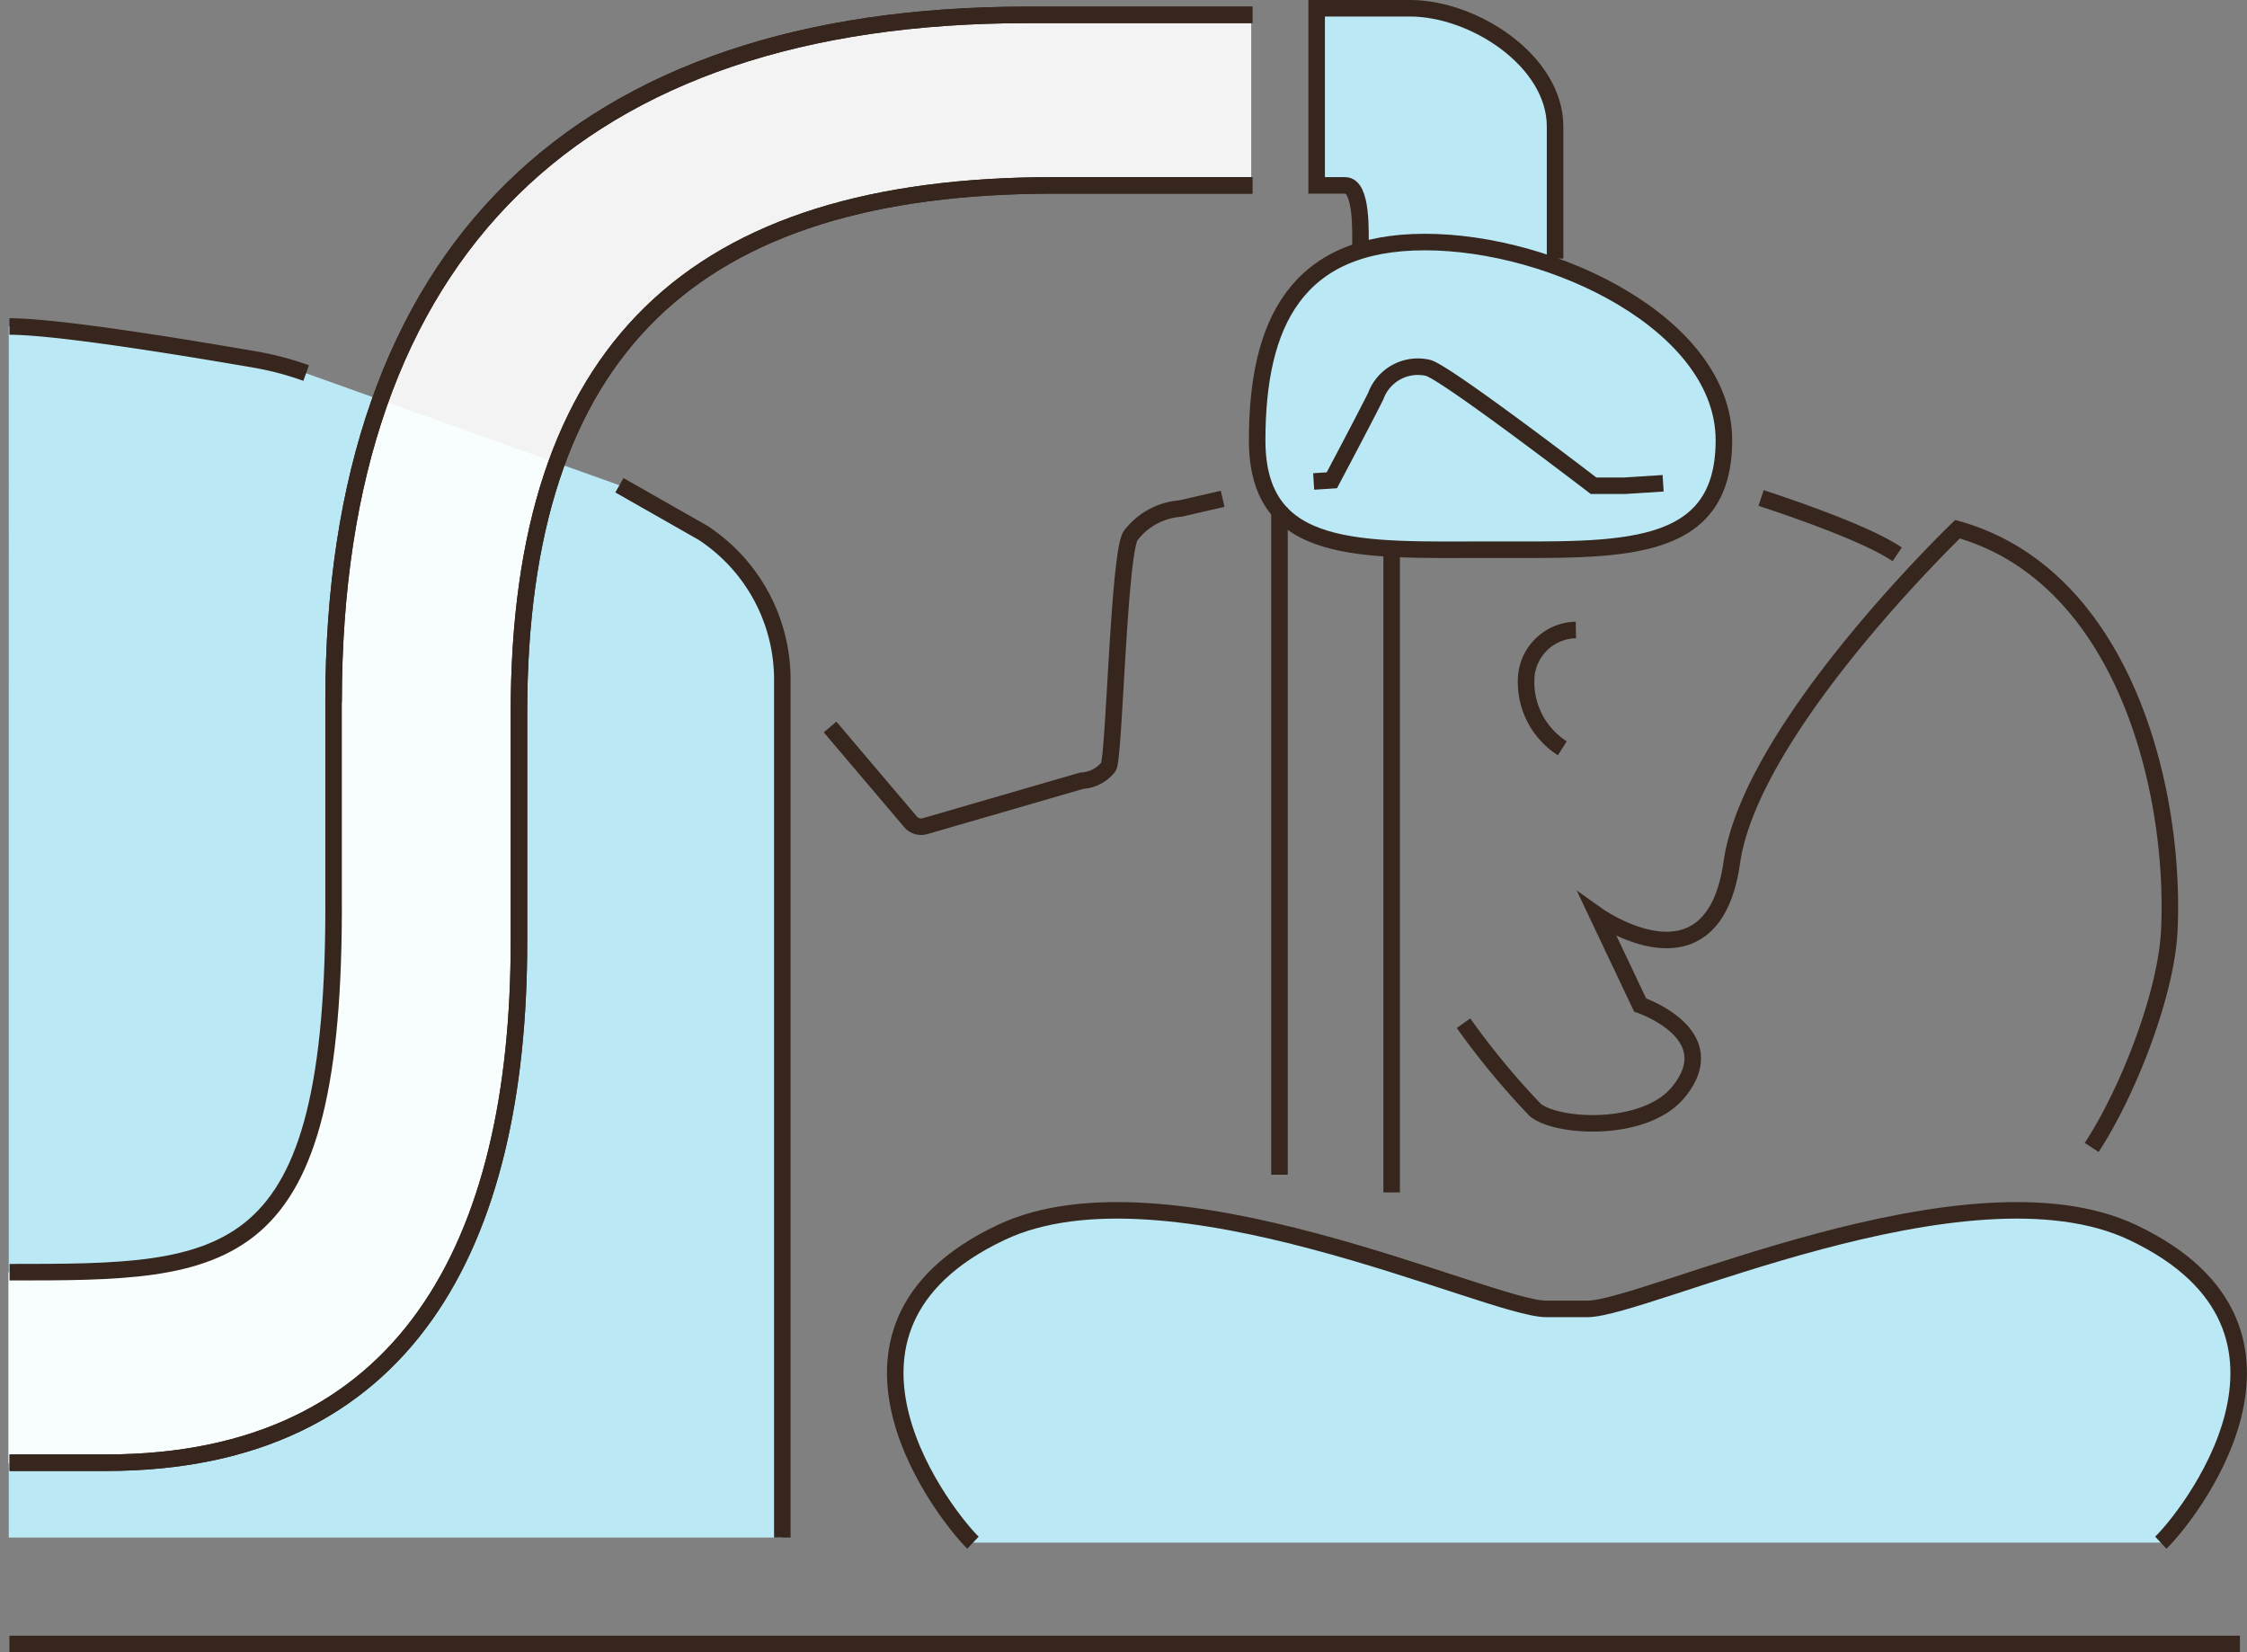<svg xmlns="http://www.w3.org/2000/svg" viewBox="0 0 136 100"><rect x="0" y="0" width="136" height="100" fill="#808080" stroke="none"/><defs><style>.cls-1,.cls-3{fill:#bae8f5;}.cls-2{fill:#fff;opacity:0.9;}.cls-3,.cls-4{stroke:#36261d;stroke-miterlimit:10;}.cls-4{fill:none;}</style></defs><title>disease04</title><g id="レイヤー_2" data-name="レイヤー 2"><g id="イラスト"><path class="cls-1" d="M47.35,93.06V41.12a10.62,10.62,0,0,0-4.8-8.87l-5.06-2.88-19-6.79a18.32,18.32,0,0,0-3.1-.82c-9-1.55-13.13-2-14.86-2V93.06Z"/><path class="cls-2" d="M62.12.9c-27.15,0-42,14.23-42,41.6V54.22C20.25,77,13.79,77,.51,77h0V88.57H6.35c18.13,0,25-13.24,25-31.53V43.14c0-22,10.53-31.92,32.38-31.92h12V.9Z"/><path class="cls-3" d="M94.12,15.65v-8C94.12,3.7,89.22.5,85.34.5H79.69V11.22h1.72c1.06,0,.93,2.87.93,3.93"/><path class="cls-3" d="M90.22,33.27c-7.8,0-14.13.44-14.13-6.62s2.35-12,10.15-12,18.1,5,18.1,12S98,33.27,90.22,33.27Z"/><path class="cls-4" d="M74,30.19l-2.56.59a4.16,4.16,0,0,0-3,1.63c-.73,1-1,13.5-1.35,14a2.17,2.17,0,0,1-1.61.84L56,50a.85.85,0,0,1-.9-.27L50.24,44"/><path class="cls-4" d="M79.51,29.14l1.1-.07s1.9-3.58,2.66-5.1a2.71,2.71,0,0,1,3.18-1.7c1.15.34,10,7.13,10,7.13l.59,0,1.28,0,2.34-.15"/><path class="cls-4" d="M126.6,69.45c2.24-3.43,4.53-9.35,4.7-13.18.39-8.61-2.82-21.42-12.82-24.24,0,0-12.5,12-13.66,20.16s-8.12,3.22-8.12,3.22l2.57,5.42s5.16,1.74,2.34,5.24c-2,2.49-7.35,2.21-8.69,1.11a47,47,0,0,1-4.34-5.25"/><line class="cls-4" x1="84.23" y1="33.38" x2="84.23" y2="72.17"/><line class="cls-4" x1="77.44" y1="30.73" x2="77.44" y2="71.1"/><path class="cls-4" d="M75.8,11.22h-12c-21.85,0-32.39,9.89-32.39,31.92V57c0,18.29-6.83,31.53-25,31.53H.58"/><path class="cls-4" d="M75.8.9H62.19c-27.16,0-42,14.23-42,41.6V54.22C20.32,77,13.85,77,.58,77h0"/><path class="cls-3" d="M130.78,93.37c1.35-1.24,10.85-12.83-1.69-18.77-10-4.75-29.56,4.62-33,4.62H93.58c-3.43,0-23-9.37-33-4.62-12.54,5.94-3,17.53-1.69,18.77"/><line class="cls-4" x1="135.57" y1="99.5" x2="0.57" y2="99.5"/><path class="cls-4" d="M18.53,22.58a18.32,18.32,0,0,0-3.1-.82c-9-1.55-13.13-2-14.86-2"/><path class="cls-4" d="M47.35,93.06V41.12a10.62,10.62,0,0,0-4.8-8.87l-5.06-2.88"/><path class="cls-4" d="M106.59,30.14c2.58.85,6.52,2.25,8.24,3.41"/><path class="cls-4" d="M95.38,38.13a3.07,3.07,0,0,0-3,2.78,4.75,4.75,0,0,0,2.18,4.38"/><path class="cls-4" d="M75.8,11.22h-12c-21.85,0-32.39,9.89-32.39,31.92V57c0,18.29-6.83,31.53-25,31.53H.58"/><path class="cls-4" d="M75.8.9H62.19c-27.16,0-42,14.23-42,41.6"/></g></g></svg>